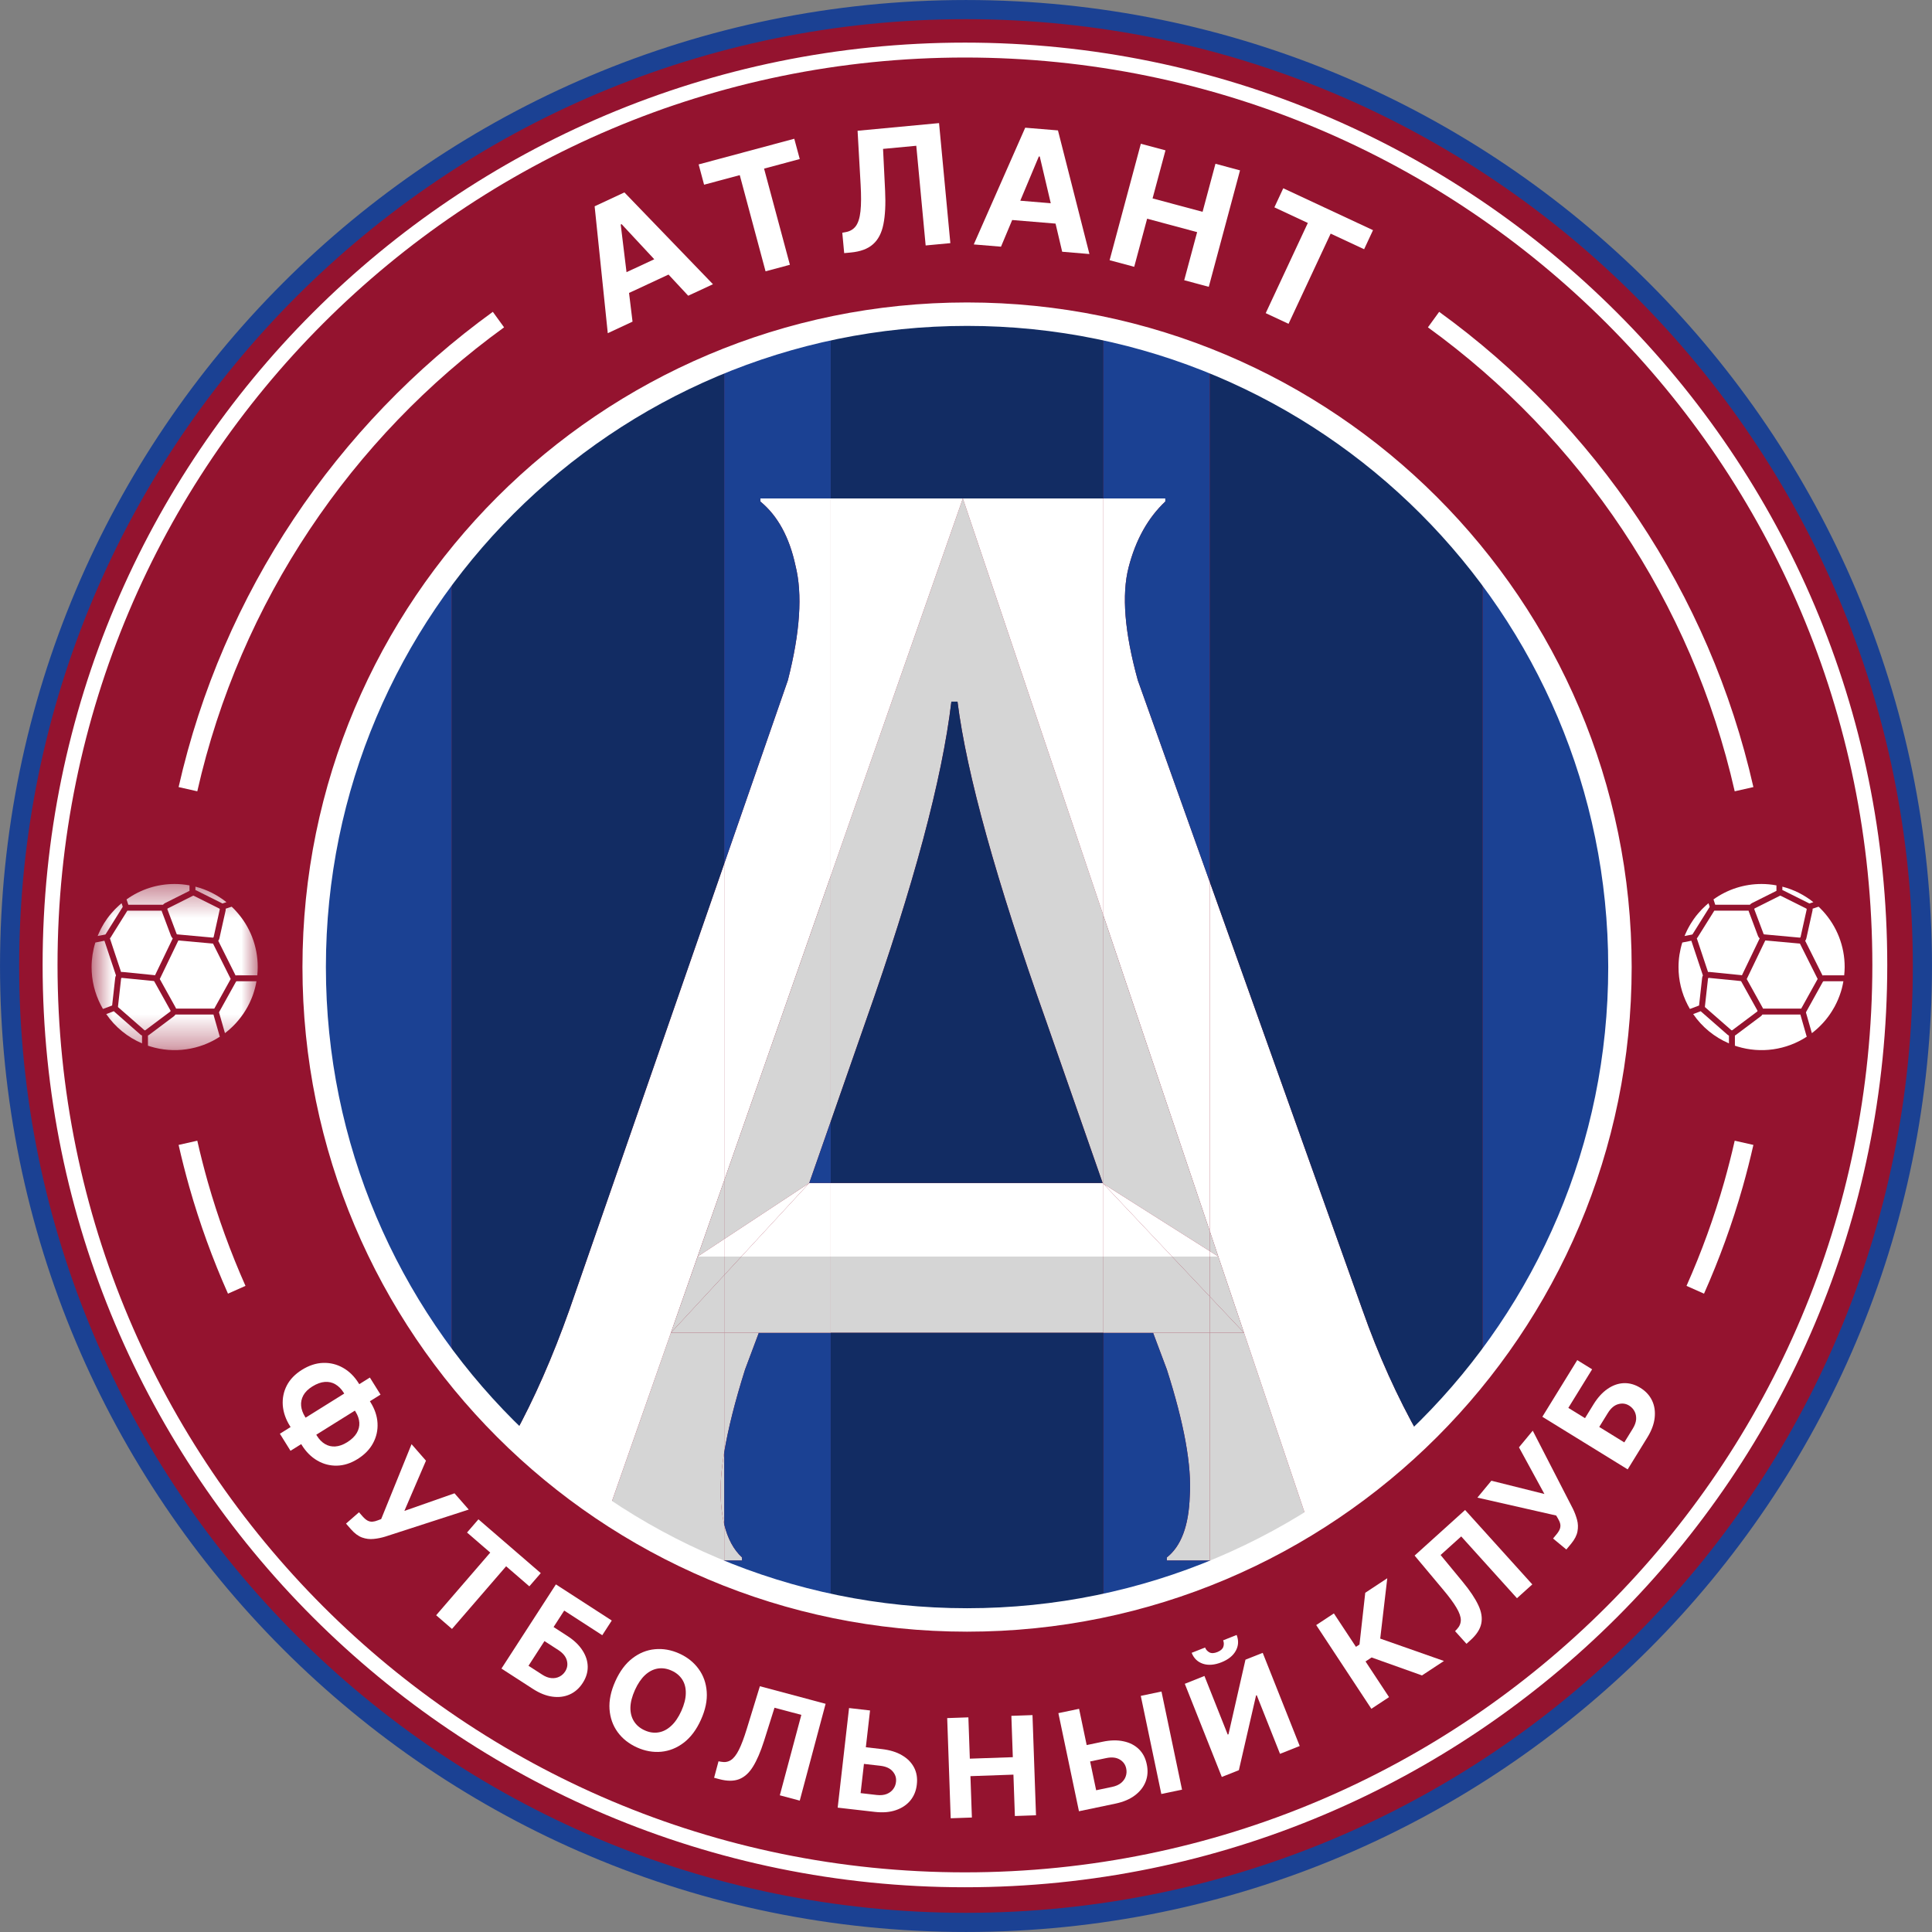 <?xml version="1.0" encoding="UTF-8"?> <svg xmlns="http://www.w3.org/2000/svg" width="60" height="60" viewBox="0 0 60 60" fill="none"><rect x="0" y="0" width="60" height="60" fill="#808080" stroke="none"/><g clip-path="url(#clip0_3_198)"><path d="M30 59.702C46.404 59.702 59.702 46.404 59.702 30C59.702 13.596 46.404 0.298 30 0.298C13.596 0.298 0.298 13.596 0.298 30C0.298 46.404 13.596 59.702 30 59.702Z" fill="#94132F" stroke="#1B4193" stroke-width="0.595"></path><path d="M29.967 58.379C45.659 58.379 58.379 45.659 58.379 29.967C58.379 14.275 45.659 1.555 29.967 1.555C14.275 1.555 1.555 14.275 1.555 29.967C1.555 45.659 14.275 58.379 29.967 58.379Z" stroke="white" stroke-width="0.463"></path><path d="M26.888 31.71C28.375 27.502 29.261 24.196 29.546 21.791H29.736C30.02 24.038 30.938 27.344 32.488 31.71L34.244 36.74L34.267 36.764V28.432L29.902 15.48L25.799 27.204V34.83L26.888 31.71Z" fill="#D5D5D5"></path><path d="M18.887 46.961C19.75 47.528 20.659 48.031 21.607 48.462H22.492V47.344C22.429 47.086 22.392 46.795 22.38 46.469C22.366 46.082 22.404 45.625 22.492 45.098V41.391H20.835L18.887 46.961Z" fill="#D5D5D5"></path><path d="M22.492 39.599L20.835 41.391H22.492V39.599Z" fill="#D5D5D5"></path><path d="M38.393 48.462C39.161 48.113 39.904 47.716 40.617 47.277L38.634 41.391H37.575V44.927V48.462H38.393Z" fill="#D5D5D5"></path><path d="M36.237 48.367V48.462H37.575V44.927V41.391H35.81L36.237 42.53C36.775 44.207 37.013 45.52 36.949 46.469C36.918 47.387 36.68 48.019 36.237 48.367Z" fill="#D5D5D5"></path><path d="M23.139 42.53L23.566 41.391H22.492V45.098C22.612 44.374 22.828 43.518 23.139 42.53Z" fill="#D5D5D5"></path><path d="M23.044 48.462V48.367C22.784 48.127 22.6 47.786 22.492 47.344V48.462H23.044Z" fill="#D5D5D5"></path><path d="M22.38 46.469C22.392 46.795 22.429 47.086 22.492 47.344V45.098C22.404 45.625 22.366 46.082 22.38 46.469Z" fill="#D5D5D5"></path><path d="M34.267 49.826C35.408 49.581 36.513 49.241 37.575 48.813V48.462H36.237V48.367C36.68 48.019 36.918 47.387 36.949 46.469C37.013 45.52 36.775 44.207 36.237 42.53L35.81 41.391H34.267V49.826Z" fill="#1B4193"></path><path d="M22.492 48.84C23.553 49.263 24.659 49.6 25.799 49.84V41.391H23.566L23.139 42.53C22.828 43.518 22.612 44.374 22.492 45.098V47.344C22.6 47.786 22.784 48.127 23.044 48.367V48.462H22.492V48.84Z" fill="#1B4193"></path><path d="M24.705 17.568C24.927 18.454 24.848 19.64 24.468 21.127L22.492 26.821V36.657L25.799 27.204V15.48H23.614V15.575C24.152 16.017 24.515 16.682 24.705 17.568Z" fill="white"></path><path d="M25.799 27.204L29.902 15.48H25.799V27.204Z" fill="white"></path><path d="M29.902 15.48L34.267 28.432V15.48H29.902Z" fill="white"></path><path d="M36.19 15.575V15.48H34.267V28.432L37.575 38.247V27.402L35.336 21.127C34.925 19.64 34.83 18.469 35.051 17.615C35.272 16.761 35.652 16.081 36.19 15.575Z" fill="white"></path><path d="M44.077 44.593C43.393 43.384 42.805 42.08 42.312 40.679L37.575 27.402V38.247L37.836 39.024L38.634 41.391L40.617 47.277C41.867 46.507 43.026 45.606 44.077 44.593Z" fill="white"></path><path d="M38.634 41.391L37.575 40.269V41.391H38.634Z" fill="#D5D5D5"></path><path d="M17.682 40.679C17.161 42.147 16.587 43.452 15.96 44.593L15.947 44.616C16.851 45.485 17.834 46.271 18.886 46.961L20.835 41.391L21.663 39.024L22.492 36.657V26.821L17.682 40.679Z" fill="white"></path><path fill-rule="evenodd" clip-rule="evenodd" d="M34.267 39.024H25.799V41.391H34.267V39.024Z" fill="#D5D5D5"></path><path d="M34.267 36.764L34.244 36.74H25.799V39.024H34.267V36.764Z" fill="white"></path><path fill-rule="evenodd" clip-rule="evenodd" d="M25.799 39.024H23.022L22.492 39.599V41.391H23.566H25.799V39.024Z" fill="#D5D5D5"></path><path d="M25.799 36.74H25.132L23.022 39.024H25.799V36.74Z" fill="white"></path><path fill-rule="evenodd" clip-rule="evenodd" d="M25.799 27.204V34.83L25.132 36.74L22.492 38.479V36.657L25.799 27.204ZM22.492 39.024V39.599L23.022 39.024H22.492Z" fill="#D5D5D5"></path><path d="M23.022 39.024L25.132 36.74L22.492 38.479V39.024H23.022Z" fill="white"></path><path fill-rule="evenodd" clip-rule="evenodd" d="M22.492 39.024V39.599L20.835 41.391L21.664 39.024H22.492ZM22.492 38.479L21.664 39.024L22.492 36.657V38.479Z" fill="#D5D5D5"></path><path d="M21.664 39.024H22.492V38.479L21.664 39.024Z" fill="white"></path><path fill-rule="evenodd" clip-rule="evenodd" d="M36.4 39.024L37.575 40.269V41.391H35.81H34.267V39.024H36.4Z" fill="#D5D5D5"></path><path d="M34.267 36.764V39.024H36.4L34.267 36.764Z" fill="white"></path><path fill-rule="evenodd" clip-rule="evenodd" d="M34.267 36.764V28.432L37.575 38.247V38.858L34.267 36.764ZM36.4 39.024L37.575 40.269V39.024H36.4Z" fill="#D5D5D5"></path><path d="M34.267 36.764L36.4 39.024H37.575V38.858L34.267 36.764Z" fill="white"></path><path fill-rule="evenodd" clip-rule="evenodd" d="M37.575 38.858V38.247L37.836 39.024L37.575 38.858ZM37.575 39.024H37.836L38.634 41.391L37.575 40.269V39.024Z" fill="#D5D5D5"></path><path d="M37.575 39.024H37.836L37.575 38.858V39.024Z" fill="white"></path><path d="M14.024 17.514V42.487C14.615 43.241 15.258 43.953 15.947 44.616L15.96 44.593C16.587 43.452 17.161 42.147 17.682 40.679L22.492 26.821V11.16C19.134 12.499 16.218 14.71 14.024 17.514Z" fill="#122C63"></path><path d="M30 9.724C28.56 9.724 27.155 9.875 25.799 10.16V15.48H29.902H34.267V10.174C32.891 9.879 31.464 9.724 30 9.724Z" fill="#122C63"></path><path d="M29.546 21.791C29.261 24.196 28.375 27.502 26.888 31.71L25.799 34.83V36.74H34.244L32.488 31.71C30.938 27.344 30.02 24.038 29.736 21.791H29.546Z" fill="#122C63"></path><path d="M30 50.276C31.464 50.276 32.891 50.121 34.267 49.826V41.391H25.799V49.84C27.155 50.126 28.56 50.276 30 50.276Z" fill="#122C63"></path><path fill-rule="evenodd" clip-rule="evenodd" d="M50.276 30C50.276 34.671 48.696 38.973 46.042 42.401V17.598C48.696 21.027 50.276 25.329 50.276 30ZM37.574 11.187C36.513 10.759 35.408 10.418 34.267 10.174V15.48H36.19V15.575C35.652 16.081 35.272 16.761 35.051 17.615C34.83 18.469 34.924 19.64 35.336 21.127L37.574 27.401V11.187ZM25.799 15.48H23.614V15.575C24.152 16.017 24.515 16.682 24.705 17.568C24.927 18.454 24.848 19.64 24.468 21.127L22.492 26.821V11.16C23.553 10.737 24.659 10.4 25.799 10.16V15.48ZM14.024 17.513C11.33 20.956 9.724 25.29 9.724 30C9.724 34.71 11.33 39.044 14.024 42.486V17.513ZM22.492 48.84V48.462H21.607C21.898 48.595 22.193 48.721 22.492 48.84ZM38.393 48.462C38.123 48.585 37.85 48.702 37.574 48.813V48.462H38.393ZM25.799 36.74H25.132L25.799 34.83V36.74Z" fill="#1B4193"></path><path d="M46.042 17.599C43.855 14.774 40.938 12.542 37.575 11.187V27.401L42.312 40.679C42.805 42.08 43.393 43.384 44.077 44.593C44.783 43.911 45.44 43.179 46.042 42.401V17.599Z" fill="#122C63"></path><path d="M30.033 50.309C41.231 50.309 50.309 41.231 50.309 30.033C50.309 18.835 41.231 9.757 30.033 9.757C18.835 9.757 9.757 18.835 9.757 30.033C9.757 41.231 18.835 50.309 30.033 50.309Z" stroke="white" stroke-width="0.728"></path><path d="M15.48 9.925C10.687 13.398 7.186 18.546 5.837 24.509M44.52 9.925C49.313 13.398 52.814 18.546 54.163 24.509M7.352 40.055C6.883 39 6.485 37.907 6.165 36.781C6.045 36.355 5.935 35.925 5.837 35.491M52.648 40.055C53.117 39 53.515 37.907 53.835 36.781C53.955 36.355 54.065 35.925 54.163 35.491" stroke="white" stroke-width="0.595"></path><path d="M19.644 9.989L18.875 10.347L18.467 6.407L19.392 5.976L22.142 8.827L21.373 9.184L19.304 6.961L19.277 6.973L19.644 9.989ZM18.975 8.677L20.792 7.831L21.052 8.392L19.236 9.237L18.975 8.677Z" fill="white"></path><path d="M21.866 5.736L21.697 5.106L24.667 4.309L24.837 4.939L23.729 5.237L24.531 8.223L23.775 8.426L22.974 5.439L21.866 5.736Z" fill="white"></path><path d="M26.217 7.861L26.158 7.228L26.262 7.209C26.397 7.185 26.502 7.123 26.577 7.023C26.652 6.922 26.701 6.767 26.723 6.559C26.746 6.35 26.747 6.072 26.727 5.725L26.633 4.061L29.163 3.823L29.514 7.551L28.747 7.623L28.456 4.527L27.424 4.624L27.488 5.927C27.508 6.347 27.49 6.692 27.435 6.964C27.381 7.236 27.273 7.444 27.111 7.586C26.951 7.729 26.721 7.814 26.421 7.842L26.217 7.861Z" fill="white"></path><path d="M31.087 7.661L30.241 7.591L31.839 3.966L32.856 4.05L33.833 7.889L32.987 7.818L32.291 4.862L32.262 4.859L31.087 7.661ZM31.156 6.189L33.153 6.355L33.102 6.971L31.104 6.805L31.156 6.189Z" fill="white"></path><path d="M34.46 8.081L35.43 4.464L36.195 4.669L35.794 6.162L37.347 6.578L37.747 5.086L38.51 5.291L37.54 8.907L36.777 8.703L37.178 7.209L35.625 6.792L35.224 8.286L34.46 8.081Z" fill="white"></path><path d="M39.577 6.439L39.853 5.847L42.64 7.148L42.364 7.74L41.325 7.255L40.017 10.056L39.308 9.725L40.616 6.924L39.577 6.439Z" fill="white"></path><path d="M11.139 42.958L11.507 43.548C11.639 43.76 11.712 43.975 11.724 44.194C11.737 44.414 11.691 44.621 11.587 44.816C11.484 45.01 11.323 45.176 11.105 45.312C10.893 45.444 10.68 45.512 10.464 45.517C10.248 45.522 10.046 45.47 9.856 45.36C9.667 45.251 9.506 45.091 9.374 44.88L9.006 44.289C8.873 44.077 8.799 43.861 8.782 43.644C8.767 43.425 8.808 43.22 8.907 43.028C9.006 42.837 9.163 42.675 9.377 42.541C9.595 42.405 9.815 42.333 10.035 42.326C10.256 42.319 10.463 42.37 10.654 42.479C10.846 42.587 11.007 42.747 11.139 42.958ZM10.672 43.249C10.601 43.136 10.516 43.05 10.416 42.991C10.318 42.933 10.208 42.908 10.087 42.917C9.966 42.926 9.837 42.973 9.7 43.058C9.569 43.14 9.476 43.232 9.42 43.335C9.364 43.44 9.341 43.548 9.352 43.661C9.363 43.773 9.403 43.886 9.473 43.998L9.844 44.592C9.914 44.705 9.997 44.789 10.094 44.846C10.191 44.904 10.297 44.929 10.413 44.921C10.529 44.914 10.652 44.871 10.78 44.791C10.916 44.706 11.015 44.611 11.077 44.507C11.139 44.403 11.166 44.295 11.159 44.181C11.152 44.069 11.113 43.956 11.043 43.843L10.672 43.249ZM11.818 43.311L9.022 45.056L8.692 44.526L11.487 42.781L11.818 43.311Z" fill="white"></path><path d="M10.746 47.317L11.149 46.965L11.26 47.092C11.316 47.155 11.368 47.199 11.417 47.225C11.467 47.25 11.517 47.261 11.568 47.257C11.62 47.253 11.676 47.239 11.737 47.214L11.838 47.176L12.781 44.85L13.229 45.363L12.558 46.923L14.115 46.376L14.557 46.881L11.967 47.72C11.846 47.757 11.724 47.782 11.603 47.793C11.482 47.806 11.363 47.791 11.245 47.749C11.127 47.706 11.012 47.621 10.9 47.493L10.746 47.317Z" fill="white"></path><path d="M14.504 47.594L14.858 47.184L16.794 48.855L16.439 49.265L15.718 48.642L14.037 50.588L13.545 50.163L15.225 48.217L14.504 47.594Z" fill="white"></path><path d="M15.573 51.819L17.264 49.205L18.999 50.327L18.704 50.783L17.522 50.018L17.192 50.529L17.617 50.804C17.824 50.937 17.98 51.086 18.086 51.25C18.194 51.414 18.249 51.583 18.252 51.758C18.255 51.932 18.203 52.102 18.096 52.267C17.99 52.431 17.856 52.55 17.692 52.623C17.53 52.695 17.35 52.718 17.154 52.691C16.959 52.665 16.758 52.585 16.551 52.451L15.573 51.819ZM16.413 51.732L16.838 52.007C16.937 52.071 17.032 52.107 17.123 52.115C17.215 52.123 17.297 52.108 17.371 52.071C17.446 52.034 17.506 51.979 17.552 51.908C17.619 51.804 17.637 51.691 17.604 51.568C17.572 51.445 17.483 51.336 17.334 51.24L16.909 50.965L16.413 51.732Z" fill="white"></path><path d="M21.768 53.409C21.629 53.718 21.451 53.955 21.236 54.12C21.022 54.284 20.788 54.378 20.535 54.402C20.284 54.425 20.032 54.381 19.782 54.268C19.53 54.154 19.329 53.995 19.18 53.79C19.032 53.585 18.948 53.348 18.929 53.078C18.911 52.809 18.971 52.52 19.11 52.211C19.249 51.902 19.426 51.664 19.64 51.5C19.855 51.335 20.088 51.241 20.339 51.218C20.591 51.194 20.844 51.238 21.096 51.352C21.346 51.465 21.546 51.624 21.695 51.829C21.845 52.033 21.929 52.27 21.948 52.539C21.968 52.809 21.908 53.099 21.768 53.409ZM21.16 53.135C21.25 52.934 21.296 52.752 21.298 52.587C21.301 52.422 21.265 52.28 21.189 52.161C21.112 52.041 21.002 51.948 20.857 51.883C20.712 51.817 20.569 51.796 20.429 51.818C20.289 51.841 20.158 51.907 20.036 52.018C19.915 52.129 19.809 52.285 19.718 52.485C19.628 52.686 19.581 52.868 19.578 53.032C19.576 53.197 19.614 53.34 19.69 53.459C19.766 53.579 19.876 53.672 20.021 53.737C20.166 53.803 20.309 53.824 20.449 53.801C20.589 53.779 20.72 53.712 20.841 53.601C20.963 53.491 21.069 53.335 21.16 53.135Z" fill="white"></path><path d="M22.177 55.21L22.314 54.699L22.401 54.714C22.513 54.735 22.613 54.717 22.7 54.66C22.788 54.603 22.87 54.496 22.948 54.341C23.026 54.185 23.107 53.968 23.192 53.692L23.599 52.367L25.64 52.913L24.837 55.92L24.218 55.755L24.886 53.257L24.053 53.035L23.727 54.069C23.621 54.402 23.507 54.666 23.386 54.862C23.265 55.059 23.121 55.189 22.954 55.254C22.787 55.318 22.583 55.318 22.342 55.254L22.177 55.21Z" fill="white"></path><path d="M26.656 54.236L27.393 54.32C27.638 54.349 27.845 54.412 28.013 54.512C28.183 54.611 28.307 54.738 28.388 54.893C28.468 55.048 28.496 55.223 28.473 55.418C28.452 55.613 28.384 55.779 28.271 55.917C28.157 56.054 28.006 56.154 27.819 56.217C27.632 56.281 27.416 56.298 27.17 56.27L26.015 56.138L26.368 53.045L27.02 53.12L26.727 55.687L27.23 55.745C27.348 55.758 27.449 55.748 27.535 55.715C27.62 55.681 27.688 55.631 27.737 55.565C27.788 55.499 27.817 55.423 27.826 55.338C27.841 55.216 27.806 55.107 27.722 55.011C27.64 54.915 27.51 54.857 27.334 54.837L26.597 54.753L26.656 54.236Z" fill="white"></path><path d="M29.525 56.468L29.416 53.357L30.074 53.334L30.119 54.617L31.454 54.571L31.409 53.287L32.065 53.264L32.174 56.375L31.518 56.398L31.473 55.113L30.138 55.16L30.183 56.445L29.525 56.468Z" fill="white"></path><path d="M33.517 54.243L34.243 54.091C34.485 54.04 34.702 54.036 34.893 54.078C35.085 54.118 35.243 54.2 35.368 54.321C35.493 54.443 35.575 54.6 35.614 54.793C35.655 54.984 35.644 55.163 35.579 55.33C35.514 55.496 35.403 55.638 35.245 55.757C35.087 55.876 34.888 55.961 34.646 56.012L33.508 56.25L32.869 53.203L33.512 53.069L34.042 55.598L34.537 55.494C34.653 55.47 34.747 55.428 34.817 55.37C34.888 55.311 34.936 55.242 34.962 55.164C34.989 55.085 34.993 55.004 34.975 54.921C34.95 54.8 34.883 54.707 34.774 54.643C34.665 54.578 34.523 54.563 34.35 54.6L33.624 54.752L33.517 54.243ZM36.071 52.532L36.709 55.58L36.066 55.714L35.428 52.667L36.071 52.532Z" fill="white"></path><path d="M36.795 52.292L37.405 52.049L38.128 53.869L38.152 53.859L38.679 51.543L39.215 51.331L40.364 54.224L39.752 54.467L39.029 52.646L39.008 52.654L38.474 54.975L37.944 55.185L36.795 52.292ZM37.986 50.942L38.405 50.775C38.472 50.947 38.464 51.11 38.379 51.265C38.295 51.419 38.147 51.539 37.933 51.624C37.718 51.709 37.527 51.724 37.361 51.67C37.194 51.615 37.076 51.502 37.008 51.33L37.425 51.165C37.45 51.23 37.494 51.28 37.557 51.315C37.621 51.35 37.704 51.347 37.806 51.306C37.906 51.266 37.968 51.212 37.991 51.144C38.014 51.076 38.012 51.009 37.986 50.942Z" fill="white"></path><path d="M44.161 52.032L42.596 51.474L42.408 51.598L43.138 52.706L42.589 53.068L40.876 50.468L41.425 50.106L42.11 51.144L42.22 51.072L42.399 49.465L43.083 49.014L42.864 50.888L44.843 51.583L44.161 52.032Z" fill="white"></path><path d="M45.543 51.05L45.189 50.657L45.249 50.592C45.327 50.51 45.366 50.416 45.367 50.312C45.366 50.207 45.322 50.08 45.233 49.931C45.145 49.78 45.008 49.594 44.822 49.373L43.932 48.31L45.5 46.894L47.587 49.205L47.111 49.634L45.379 47.715L44.739 48.292L45.429 49.129C45.651 49.399 45.811 49.638 45.909 49.847C46.008 50.055 46.039 50.247 46.002 50.422C45.966 50.597 45.855 50.768 45.669 50.936L45.543 51.05Z" fill="white"></path><path d="M48.644 48.121L48.232 47.78L48.339 47.65C48.393 47.585 48.428 47.526 48.446 47.474C48.462 47.42 48.465 47.369 48.453 47.32C48.441 47.269 48.418 47.216 48.384 47.16L48.329 47.066L45.882 46.51L46.316 45.985L47.963 46.397L47.173 44.948L47.601 44.431L48.846 46.852C48.902 46.965 48.945 47.081 48.977 47.199C49.009 47.316 49.013 47.436 48.99 47.559C48.968 47.682 48.902 47.809 48.794 47.941L48.644 48.121Z" fill="white"></path><path d="M50.549 45.633L47.899 43.999L48.983 42.24L49.445 42.525L48.706 43.723L49.224 44.042L49.489 43.611C49.619 43.402 49.764 43.242 49.926 43.132C50.087 43.021 50.255 42.962 50.43 42.955C50.604 42.949 50.775 42.997 50.942 43.1C51.109 43.203 51.23 43.335 51.307 43.496C51.383 43.657 51.409 43.836 51.387 44.033C51.365 44.229 51.289 44.432 51.16 44.641L50.549 45.633ZM50.444 44.795L50.71 44.364C50.771 44.264 50.805 44.168 50.812 44.077C50.817 43.985 50.8 43.903 50.762 43.83C50.723 43.756 50.667 43.697 50.595 43.652C50.49 43.587 50.376 43.572 50.254 43.608C50.132 43.642 50.025 43.734 49.932 43.884L49.666 44.315L50.444 44.795Z" fill="white"></path><mask id="mask0_3_198" style="mask-type:luminance" maskUnits="userSpaceOnUse" x="2" y="27" width="7" height="6"><path d="M8.004 27.453H2.844V32.613H8.004V27.453Z" fill="white"></path></mask><g mask="url(#mask0_3_198)"><path d="M5.312 29.068L5.026 28.305C5.024 28.297 5.022 28.29 5.02 28.282H3.955L3.44 29.107C3.434 29.117 3.427 29.126 3.42 29.134C3.417 29.136 3.415 29.139 3.412 29.141L3.76 30.186C3.775 30.184 3.79 30.184 3.805 30.185L4.792 30.284C4.799 30.285 4.807 30.287 4.814 30.289L5.365 29.143C5.342 29.122 5.324 29.097 5.312 29.068Z" fill="white"></path><path d="M3.984 28.098H5.062C5.08 28.076 5.103 28.058 5.128 28.045L5.885 27.666V27.496C5.733 27.468 5.579 27.453 5.424 27.453C4.888 27.452 4.366 27.619 3.93 27.932L3.982 28.087C3.983 28.091 3.983 28.095 3.984 28.098Z" fill="white"></path><path d="M3.278 29.016C3.28 29.014 3.281 29.012 3.283 29.009L3.806 28.173L3.807 28.171C3.811 28.166 3.812 28.158 3.81 28.152L3.776 28.051C3.766 28.059 3.755 28.067 3.746 28.075C3.729 28.09 3.712 28.105 3.696 28.119C3.666 28.146 3.637 28.174 3.609 28.202C3.594 28.217 3.578 28.231 3.564 28.247C3.533 28.279 3.502 28.313 3.473 28.347C3.463 28.358 3.453 28.369 3.443 28.381C3.405 28.426 3.368 28.473 3.333 28.522C3.325 28.533 3.318 28.544 3.31 28.556C3.283 28.593 3.258 28.632 3.233 28.671C3.223 28.688 3.212 28.706 3.202 28.724C3.181 28.758 3.162 28.793 3.143 28.828C3.133 28.848 3.123 28.867 3.114 28.886C3.095 28.923 3.078 28.961 3.062 28.998C3.054 29.016 3.046 29.034 3.039 29.052C3.036 29.057 3.034 29.064 3.032 29.069L3.266 29.023C3.271 29.022 3.275 29.02 3.278 29.016Z" fill="white"></path><path d="M5.468 31.323H6.655L7.165 30.403L6.615 29.303C6.613 29.303 6.612 29.303 6.611 29.303C6.605 29.303 6.598 29.303 6.592 29.302L5.539 29.207L4.962 30.405L5.456 31.294C5.461 31.303 5.465 31.313 5.468 31.323Z" fill="white"></path><path d="M6.895 28.051C6.899 28.054 6.904 28.057 6.908 28.059L7.032 28.018C6.749 27.791 6.421 27.626 6.069 27.536V27.643C6.079 27.645 6.089 27.649 6.098 27.653L6.895 28.051Z" fill="white"></path><path d="M5.199 28.24L5.485 29.003C5.488 29.012 5.496 29.018 5.505 29.018L6.609 29.119C6.621 29.12 6.632 29.112 6.635 29.1L6.825 28.243C6.827 28.232 6.822 28.221 6.812 28.216L6.016 27.818C6.009 27.815 6.001 27.815 5.994 27.818L5.211 28.21C5.2 28.215 5.194 28.228 5.199 28.24Z" fill="white"></path><path d="M7.348 30.475C7.34 30.476 7.333 30.48 7.329 30.488L7.325 30.495L6.805 31.431C6.803 31.437 6.802 31.444 6.804 31.45L6.807 31.459L6.986 32.085C6.991 32.081 6.997 32.077 7.002 32.073C7.016 32.062 7.03 32.05 7.044 32.039C7.063 32.024 7.082 32.008 7.101 31.992C7.115 31.98 7.128 31.968 7.141 31.957C7.16 31.94 7.178 31.924 7.195 31.907C7.208 31.895 7.221 31.882 7.234 31.87C7.251 31.852 7.269 31.835 7.286 31.817C7.298 31.805 7.31 31.792 7.322 31.779C7.339 31.761 7.355 31.742 7.371 31.723C7.383 31.71 7.394 31.697 7.405 31.684C7.421 31.664 7.437 31.645 7.452 31.625C7.463 31.612 7.473 31.599 7.483 31.585C7.499 31.564 7.514 31.543 7.529 31.522C7.538 31.509 7.548 31.496 7.557 31.483C7.572 31.46 7.588 31.436 7.602 31.413C7.61 31.401 7.618 31.389 7.625 31.377C7.643 31.348 7.66 31.318 7.677 31.288C7.681 31.282 7.685 31.275 7.688 31.269C7.708 31.232 7.727 31.195 7.746 31.157C7.751 31.146 7.756 31.135 7.761 31.124C7.773 31.098 7.786 31.07 7.797 31.043C7.804 31.028 7.81 31.013 7.816 30.998C7.825 30.974 7.835 30.951 7.844 30.927C7.85 30.91 7.856 30.893 7.862 30.876C7.869 30.853 7.877 30.831 7.884 30.808C7.89 30.79 7.895 30.772 7.9 30.755C7.907 30.732 7.913 30.709 7.919 30.687C7.924 30.668 7.928 30.65 7.933 30.631C7.938 30.609 7.943 30.587 7.948 30.564C7.952 30.545 7.956 30.526 7.959 30.507C7.961 30.496 7.963 30.485 7.965 30.474H7.357C7.354 30.474 7.351 30.475 7.348 30.475Z" fill="white"></path><path d="M3.578 30.369C3.581 30.343 3.589 30.317 3.602 30.293L3.243 29.215L2.961 29.271C2.884 29.518 2.845 29.775 2.844 30.033C2.844 30.443 2.942 30.846 3.129 31.21C3.148 31.249 3.168 31.285 3.19 31.321C3.193 31.326 3.196 31.33 3.198 31.334L3.482 31.227L3.578 30.369Z" fill="white"></path><path d="M7.329 28.295C7.294 28.255 7.259 28.218 7.221 28.183C7.212 28.174 7.203 28.167 7.194 28.158L7.009 28.22C7.011 28.241 7.009 28.262 7.005 28.283L6.814 29.14C6.808 29.168 6.796 29.195 6.778 29.218L7.316 30.294C7.32 30.294 7.323 30.292 7.327 30.292C7.335 30.29 7.343 30.289 7.352 30.29H7.98C7.983 30.29 7.987 30.29 7.99 30.291C7.999 30.205 8.004 30.119 8.004 30.033C8.005 29.389 7.764 28.769 7.329 28.295Z" fill="white"></path><path d="M6.629 31.507H5.449C5.435 31.528 5.418 31.547 5.399 31.562L4.626 32.142C4.616 32.149 4.606 32.155 4.595 32.16V32.475C4.622 32.484 4.649 32.494 4.675 32.501C5.403 32.723 6.191 32.611 6.828 32.195C6.824 32.187 6.821 32.179 6.819 32.171L6.629 31.507Z" fill="white"></path><path d="M5.295 31.383L4.792 30.48C4.789 30.473 4.782 30.468 4.774 30.467L3.787 30.369L3.784 30.368C3.772 30.368 3.762 30.378 3.761 30.39L3.664 31.261C3.663 31.269 3.666 31.276 3.672 31.282L4.485 31.993C4.493 32 4.506 32.001 4.515 31.994L5.288 31.414C5.298 31.407 5.3 31.394 5.295 31.383Z" fill="white"></path><path d="M3.551 31.42C3.545 31.415 3.54 31.41 3.536 31.404L3.299 31.493C3.576 31.896 3.962 32.211 4.411 32.403V32.162C4.394 32.154 4.378 32.144 4.363 32.132L3.551 31.42Z" fill="white"></path></g><path d="M54.596 29.068L54.31 28.305C54.307 28.297 54.305 28.29 54.304 28.282H53.239L52.723 29.107C52.718 29.117 52.711 29.126 52.703 29.134C52.701 29.136 52.698 29.139 52.696 29.141L53.044 30.186C53.059 30.184 53.074 30.184 53.089 30.185L54.076 30.284C54.083 30.285 54.09 30.287 54.097 30.289L54.648 29.143C54.625 29.122 54.608 29.097 54.596 29.068Z" fill="white"></path><path d="M53.268 28.098H54.345C54.364 28.076 54.386 28.058 54.412 28.045L55.169 27.666V27.496C55.017 27.468 54.862 27.453 54.708 27.453C54.172 27.452 53.649 27.619 53.214 27.932L53.265 28.087C53.267 28.091 53.267 28.095 53.268 28.098Z" fill="white"></path><path d="M52.561 29.016C52.563 29.014 52.565 29.012 52.567 29.009L53.09 28.173L53.091 28.171C53.094 28.166 53.095 28.158 53.093 28.152L53.059 28.051C53.049 28.059 53.039 28.067 53.029 28.075C53.012 28.09 52.996 28.105 52.979 28.119C52.95 28.146 52.92 28.174 52.892 28.202C52.877 28.217 52.862 28.231 52.847 28.247C52.816 28.279 52.786 28.313 52.756 28.347C52.746 28.358 52.736 28.369 52.727 28.381C52.688 28.426 52.651 28.473 52.617 28.522C52.608 28.533 52.601 28.544 52.593 28.556C52.567 28.593 52.541 28.632 52.517 28.671C52.506 28.688 52.496 28.706 52.485 28.724C52.465 28.758 52.446 28.793 52.427 28.828C52.417 28.848 52.407 28.867 52.397 28.886C52.379 28.923 52.362 28.961 52.345 28.998C52.338 29.016 52.33 29.034 52.322 29.052C52.32 29.057 52.318 29.064 52.316 29.069L52.549 29.023C52.554 29.022 52.559 29.02 52.561 29.016Z" fill="white"></path><path d="M54.752 31.323H55.938L56.449 30.403L55.898 29.303C55.897 29.303 55.896 29.303 55.895 29.303C55.888 29.303 55.882 29.303 55.876 29.302L54.822 29.207L54.246 30.405L54.739 31.294C54.744 31.303 54.748 31.313 54.752 31.323Z" fill="white"></path><path d="M56.178 28.051C56.183 28.054 56.187 28.057 56.192 28.059L56.316 28.018C56.033 27.791 55.704 27.626 55.353 27.536V27.643C55.363 27.645 55.372 27.649 55.382 27.653L56.178 28.051Z" fill="white"></path><path d="M54.482 28.24L54.769 29.003C54.772 29.012 54.78 29.018 54.789 29.018L55.892 29.119C55.904 29.12 55.916 29.112 55.918 29.1L56.109 28.243C56.111 28.232 56.106 28.221 56.096 28.216L55.299 27.818C55.293 27.815 55.285 27.815 55.278 27.818L54.494 28.21C54.483 28.215 54.478 28.228 54.482 28.24Z" fill="white"></path><path d="M56.631 30.475C56.623 30.476 56.616 30.48 56.612 30.488L56.608 30.495L56.089 31.431C56.086 31.437 56.086 31.444 56.087 31.45L56.09 31.459L56.269 32.085C56.275 32.081 56.28 32.077 56.285 32.073C56.3 32.062 56.314 32.05 56.328 32.039C56.347 32.024 56.366 32.008 56.384 31.992C56.398 31.98 56.411 31.968 56.425 31.957C56.443 31.94 56.461 31.924 56.479 31.907C56.492 31.895 56.505 31.882 56.517 31.87C56.535 31.852 56.552 31.835 56.569 31.817C56.581 31.805 56.593 31.792 56.605 31.779C56.622 31.761 56.639 31.742 56.655 31.723C56.666 31.71 56.677 31.697 56.689 31.684C56.705 31.665 56.72 31.645 56.736 31.625C56.746 31.612 56.757 31.599 56.767 31.585C56.782 31.564 56.798 31.543 56.813 31.522C56.822 31.509 56.831 31.496 56.84 31.483C56.856 31.46 56.871 31.436 56.886 31.413C56.893 31.401 56.901 31.389 56.908 31.377C56.926 31.348 56.944 31.318 56.96 31.288C56.964 31.282 56.968 31.275 56.972 31.269C56.992 31.232 57.011 31.195 57.029 31.157C57.034 31.146 57.039 31.135 57.044 31.125C57.057 31.098 57.069 31.07 57.081 31.043C57.087 31.028 57.093 31.013 57.099 30.998C57.109 30.974 57.118 30.951 57.127 30.927C57.133 30.91 57.139 30.893 57.145 30.876C57.153 30.853 57.161 30.831 57.168 30.808C57.173 30.79 57.178 30.772 57.184 30.755C57.19 30.732 57.197 30.709 57.203 30.687C57.208 30.668 57.212 30.65 57.216 30.632C57.222 30.609 57.227 30.587 57.231 30.564C57.235 30.545 57.239 30.526 57.242 30.507C57.245 30.496 57.246 30.485 57.248 30.474H56.64C56.637 30.474 56.634 30.475 56.631 30.475Z" fill="white"></path><path d="M52.861 30.369C52.864 30.343 52.872 30.317 52.885 30.293L52.526 29.215L52.245 29.271C52.168 29.518 52.128 29.775 52.128 30.033C52.127 30.443 52.225 30.846 52.413 31.21C52.432 31.249 52.452 31.285 52.474 31.321C52.476 31.326 52.479 31.33 52.482 31.334L52.766 31.227L52.861 30.369Z" fill="white"></path><path d="M56.613 28.295C56.577 28.255 56.542 28.218 56.505 28.183C56.496 28.174 56.486 28.167 56.477 28.158L56.292 28.22C56.294 28.241 56.293 28.262 56.288 28.283L56.098 29.14C56.091 29.168 56.079 29.195 56.062 29.218L56.6 30.294C56.603 30.293 56.607 30.292 56.61 30.292C56.618 30.29 56.627 30.289 56.635 30.29H57.264C57.267 30.29 57.27 30.29 57.273 30.291C57.282 30.205 57.287 30.119 57.288 30.033C57.289 29.389 57.048 28.769 56.613 28.295Z" fill="white"></path><path d="M55.912 31.507H54.732C54.719 31.528 54.702 31.547 54.682 31.562L53.909 32.141C53.899 32.148 53.889 32.155 53.879 32.16V32.475C53.905 32.484 53.932 32.494 53.959 32.501C54.686 32.723 55.475 32.611 56.111 32.195C56.108 32.187 56.105 32.179 56.102 32.171L55.912 31.507Z" fill="white"></path><path d="M54.578 31.383L54.076 30.48C54.072 30.473 54.065 30.468 54.057 30.467L53.07 30.369L53.068 30.368C53.056 30.369 53.045 30.378 53.044 30.39L52.947 31.261C52.946 31.269 52.949 31.276 52.955 31.282L53.768 31.993C53.777 32 53.789 32.001 53.798 31.994L54.572 31.414C54.581 31.407 54.584 31.394 54.578 31.383Z" fill="white"></path><path d="M52.834 31.42C52.829 31.415 52.824 31.41 52.819 31.404L52.583 31.493C52.859 31.896 53.245 32.211 53.694 32.403V32.162C53.677 32.154 53.661 32.144 53.647 32.132L52.834 31.42Z" fill="white"></path></g><defs><clipPath id="clip0_3_198"><rect width="60" height="60" fill="white"></rect></clipPath></defs></svg> 